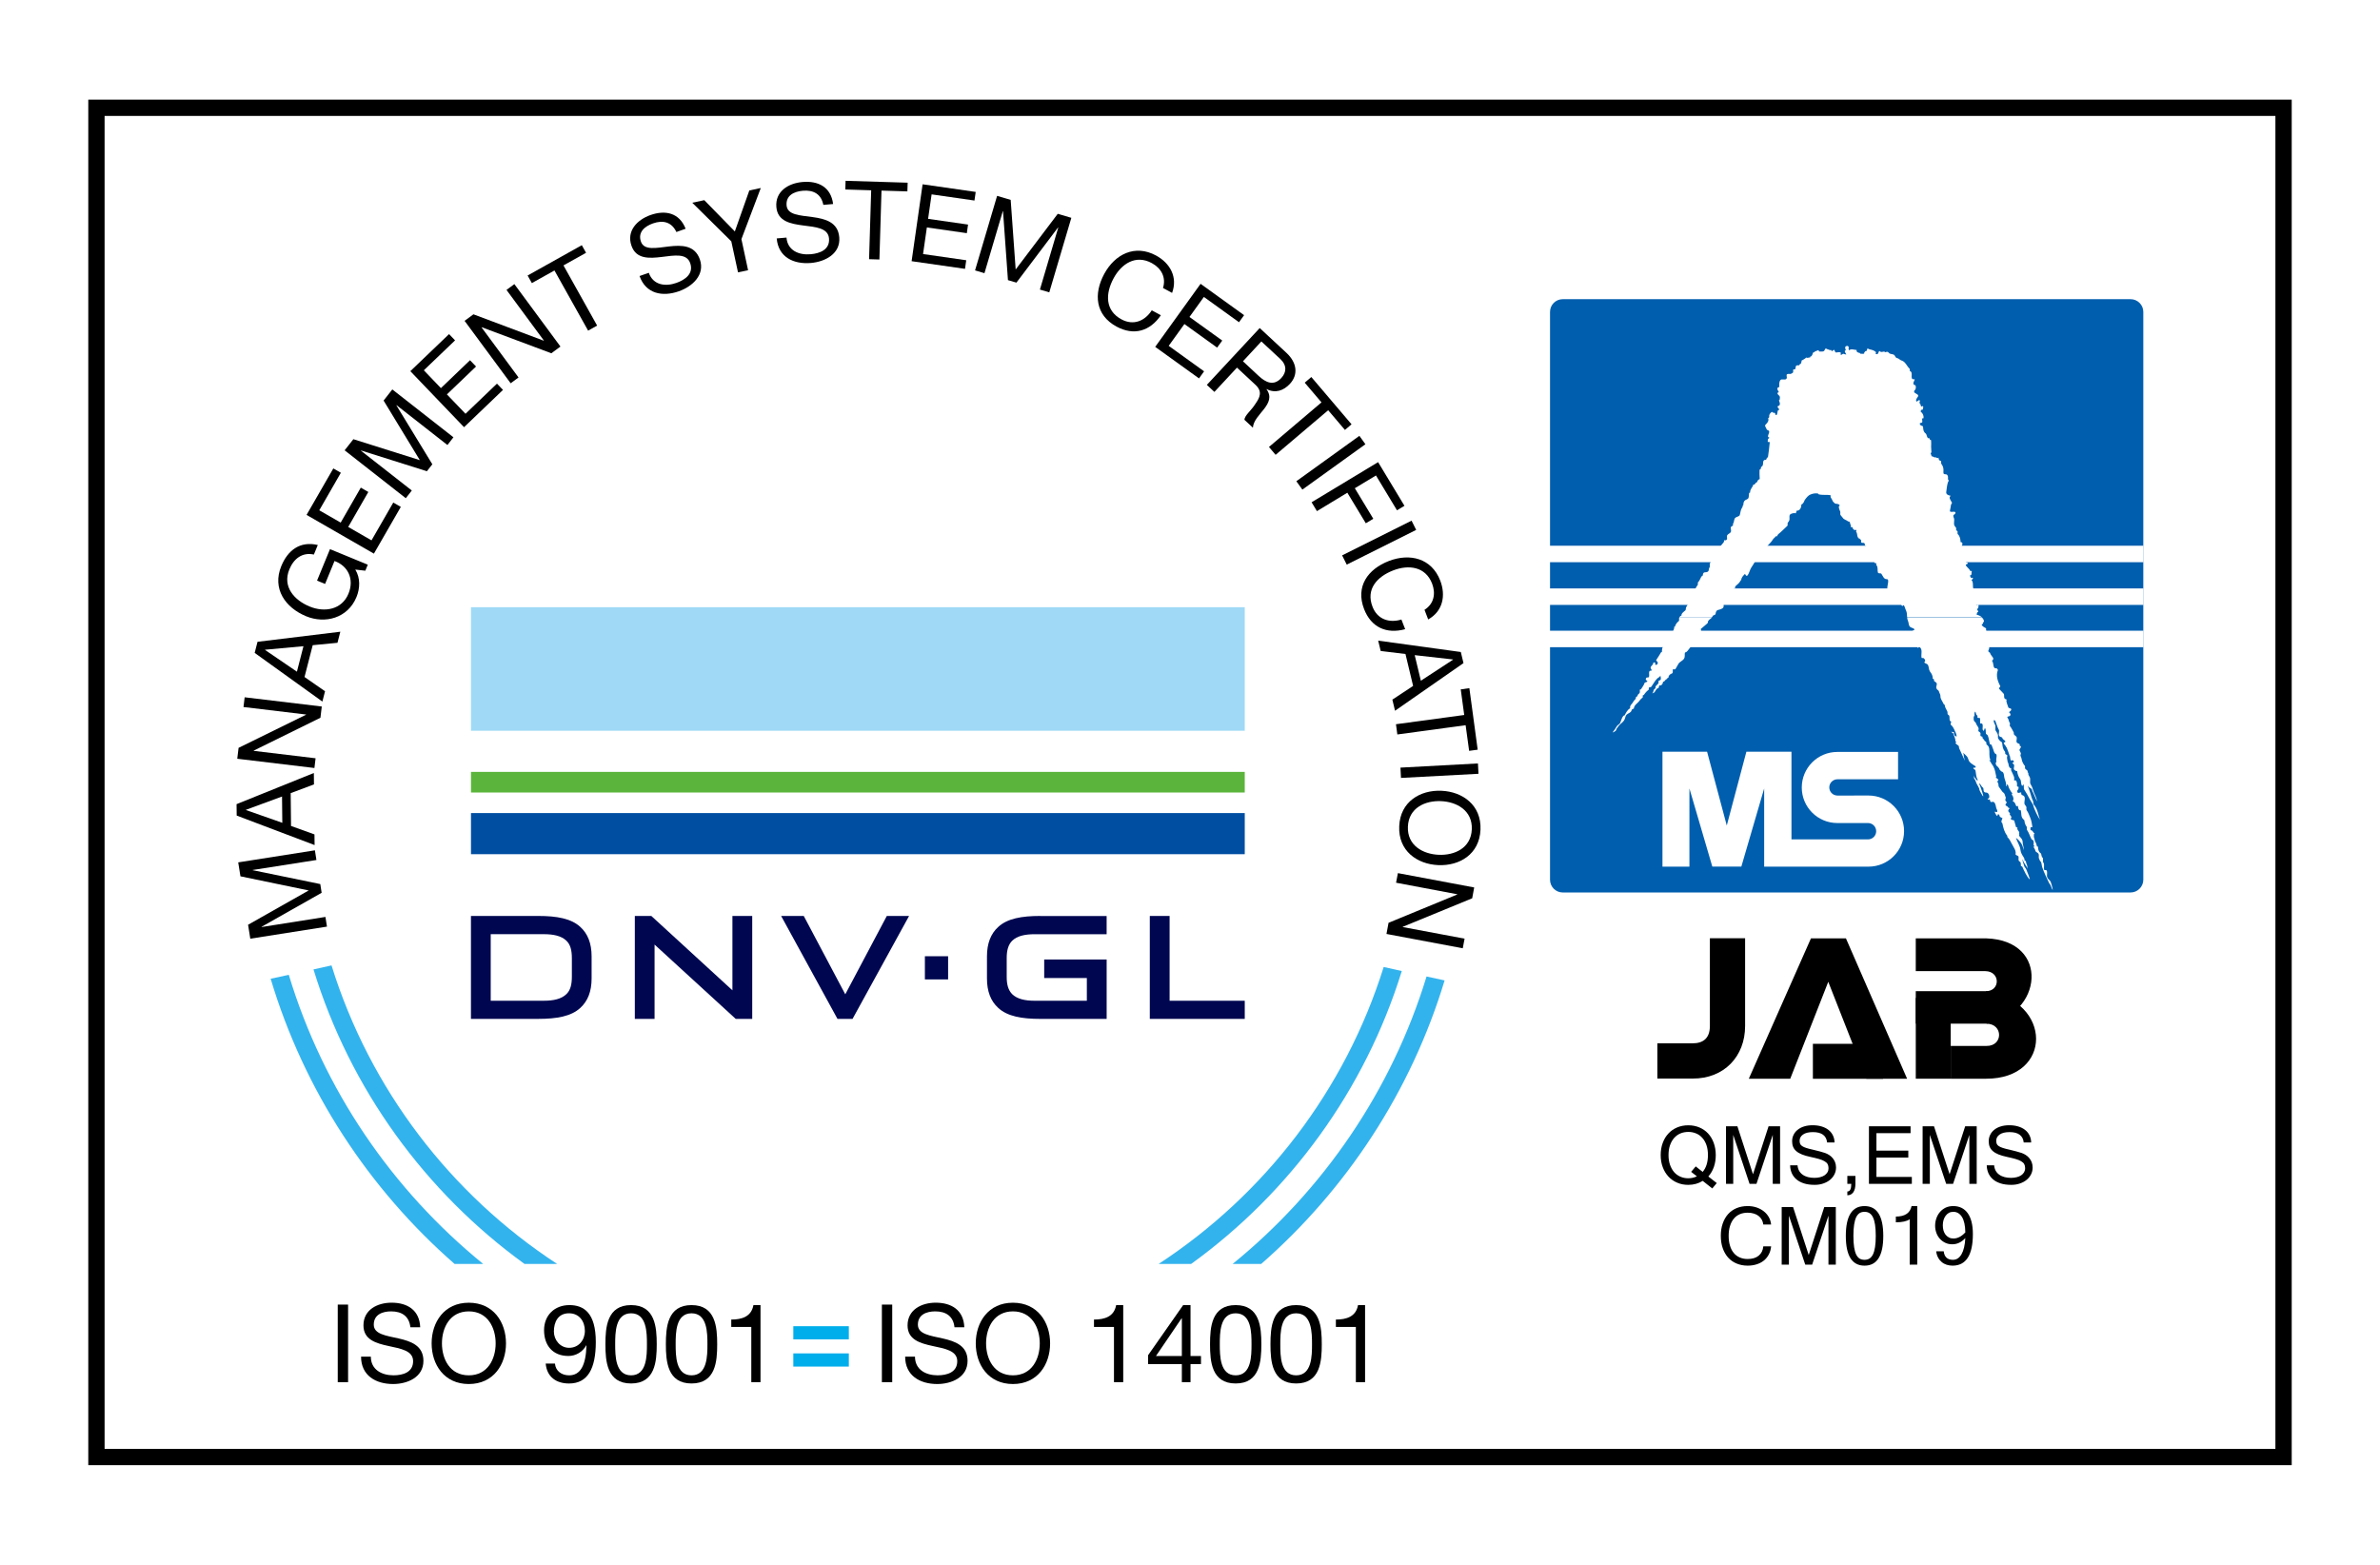 <?xml version="1.0" encoding="utf-8"?>
<!-- Generator: Adobe Illustrator 16.0.0, SVG Export Plug-In . SVG Version: 6.00 Build 0)  -->
<!DOCTYPE svg PUBLIC "-//W3C//DTD SVG 1.1//EN" "http://www.w3.org/Graphics/SVG/1.1/DTD/svg11.dtd">
<svg version="1.1" id="レイヤー_1" xmlns="http://www.w3.org/2000/svg" xmlns:xlink="http://www.w3.org/1999/xlink" x="0px"
	 y="0px" width="146px" height="96px" viewBox="0 0 146 96" enable-background="new 0 0 146 96" xml:space="preserve">
<rect fill="#FFFFFF" width="146" height="96"/>
<g>
	<rect x="5.916" y="6.612" fill="none" stroke="#000000" width="134.168" height="82.773"/>
	<g>
		<g>
			<g>
				<path d="M108.648,75.12h-0.48c-0.012-0.109-0.045-0.209-0.094-0.299c-0.053-0.088-0.115-0.164-0.197-0.227
					c-0.082-0.064-0.18-0.113-0.295-0.146c-0.111-0.035-0.234-0.051-0.369-0.051c-0.182,0-0.346,0.031-0.49,0.094
					c-0.146,0.066-0.27,0.156-0.365,0.277c-0.102,0.123-0.18,0.273-0.232,0.447c-0.055,0.176-0.082,0.377-0.082,0.6
					c0,0.229,0.027,0.434,0.082,0.607c0.053,0.18,0.131,0.328,0.232,0.447c0.1,0.121,0.223,0.213,0.369,0.275
					c0.141,0.062,0.301,0.094,0.477,0.094c0.291,0,0.518-0.068,0.682-0.205c0.168-0.137,0.26-0.328,0.283-0.572h0.48
					c-0.02,0.193-0.066,0.359-0.148,0.508c-0.078,0.146-0.18,0.27-0.307,0.371c-0.127,0.1-0.275,0.176-0.443,0.227
					c-0.168,0.053-0.35,0.078-0.543,0.078c-0.25,0-0.475-0.045-0.68-0.131c-0.201-0.084-0.375-0.207-0.518-0.365
					c-0.141-0.16-0.252-0.352-0.33-0.576c-0.08-0.225-0.117-0.479-0.117-0.758s0.037-0.529,0.117-0.756
					c0.078-0.225,0.189-0.418,0.33-0.576c0.143-0.158,0.316-0.279,0.518-0.365c0.205-0.084,0.43-0.127,0.68-0.127
					c0.193,0,0.371,0.027,0.539,0.082c0.164,0.055,0.312,0.131,0.439,0.23c0.127,0.096,0.232,0.215,0.314,0.354
					C108.582,74.798,108.629,74.952,108.648,75.12z"/>
				<path d="M112.617,77.583h-0.451v-3.004l-1,3.004h-0.424l-1.002-3.004v3.004h-0.443v-3.531h0.699l0.959,2.941l0.953-2.941h0.709
					V77.583z"/>
				<path d="M115.529,75.819c0,1.217-0.383,1.826-1.15,1.826s-1.148-0.609-1.148-1.826c0-1.219,0.381-1.828,1.148-1.828
					S115.529,74.601,115.529,75.819z M115.068,75.819c0-0.273-0.016-0.504-0.045-0.693c-0.029-0.186-0.074-0.338-0.131-0.455
					c-0.059-0.117-0.131-0.199-0.217-0.252c-0.084-0.051-0.186-0.076-0.297-0.076s-0.209,0.023-0.295,0.074
					c-0.082,0.051-0.152,0.133-0.213,0.248c-0.055,0.115-0.1,0.266-0.129,0.455c-0.031,0.188-0.045,0.42-0.045,0.699
					s0.014,0.512,0.045,0.701c0.029,0.186,0.074,0.338,0.129,0.451c0.061,0.115,0.131,0.197,0.213,0.246
					c0.086,0.047,0.184,0.07,0.295,0.07s0.213-0.025,0.297-0.074c0.086-0.053,0.158-0.135,0.217-0.25
					c0.057-0.115,0.102-0.268,0.131-0.455C115.053,76.323,115.068,76.091,115.068,75.819z"/>
				<path d="M117.613,77.583h-0.463V74.8c-0.178,0.123-0.461,0.186-0.85,0.186v-0.352c0.555,0,0.875-0.215,0.965-0.643h0.348V77.583
					z"/>
				<path d="M121.025,75.704c0,1.293-0.418,1.941-1.248,1.941c-0.127,0-0.25-0.02-0.365-0.057s-0.217-0.092-0.301-0.166
					c-0.09-0.076-0.164-0.164-0.221-0.277c-0.061-0.107-0.098-0.234-0.115-0.381h0.461c0.037,0.348,0.229,0.523,0.566,0.523
					c0.217,0,0.393-0.111,0.525-0.34c0.131-0.225,0.213-0.559,0.234-0.994c-0.23,0.254-0.498,0.381-0.801,0.381
					c-0.145,0-0.287-0.027-0.412-0.084c-0.127-0.059-0.238-0.137-0.336-0.24c-0.094-0.102-0.168-0.221-0.221-0.361
					c-0.051-0.139-0.082-0.287-0.082-0.451c0-0.16,0.027-0.314,0.078-0.461c0.053-0.146,0.123-0.273,0.221-0.385
					c0.094-0.113,0.213-0.197,0.346-0.266c0.139-0.062,0.291-0.096,0.463-0.096c0.383,0,0.682,0.145,0.891,0.436
					S121.025,75.144,121.025,75.704z M120.562,75.604c-0.006-0.414-0.074-0.727-0.203-0.941c-0.135-0.215-0.311-0.32-0.533-0.32
					c-0.102,0-0.191,0.02-0.27,0.062s-0.145,0.104-0.201,0.178c-0.055,0.074-0.1,0.164-0.129,0.26
					c-0.031,0.102-0.045,0.209-0.045,0.324c0,0.117,0.014,0.227,0.041,0.324c0.029,0.098,0.074,0.184,0.129,0.258
					c0.061,0.07,0.127,0.129,0.209,0.17c0.078,0.041,0.172,0.061,0.275,0.061C120.086,75.979,120.332,75.854,120.562,75.604z"/>
			</g>
			<g>
				<path d="M105.314,72.579l-0.277,0.33l-0.584-0.465c-0.266,0.164-0.559,0.244-0.887,0.244c-0.246,0-0.473-0.043-0.678-0.133
					c-0.209-0.088-0.389-0.213-0.537-0.373s-0.268-0.354-0.35-0.576c-0.086-0.225-0.127-0.475-0.127-0.746
					c0-0.268,0.041-0.514,0.123-0.738c0.082-0.227,0.197-0.418,0.346-0.578c0.146-0.162,0.324-0.285,0.533-0.375
					s0.439-0.135,0.689-0.135s0.473,0.043,0.682,0.131c0.205,0.086,0.383,0.209,0.533,0.369c0.148,0.16,0.264,0.35,0.346,0.576
					c0.082,0.223,0.127,0.475,0.127,0.75c0,0.527-0.152,0.965-0.455,1.316L105.314,72.579z M104.449,71.894
					c0.217-0.254,0.324-0.602,0.324-1.035c0-0.221-0.029-0.418-0.086-0.594c-0.059-0.176-0.141-0.324-0.25-0.447
					c-0.104-0.123-0.23-0.217-0.379-0.279c-0.146-0.064-0.307-0.098-0.484-0.098c-0.18,0-0.344,0.031-0.492,0.094
					c-0.148,0.064-0.275,0.156-0.385,0.279c-0.107,0.123-0.189,0.271-0.252,0.447c-0.061,0.176-0.09,0.375-0.09,0.6
					c0,0.221,0.029,0.418,0.09,0.594c0.062,0.176,0.145,0.326,0.25,0.449c0.107,0.123,0.234,0.217,0.383,0.281
					c0.145,0.066,0.309,0.1,0.484,0.1c0.193,0,0.373-0.041,0.533-0.119l-0.352-0.275l0.281-0.334L104.449,71.894z"/>
				<path d="M109.199,72.626h-0.451v-3.002l-0.998,3.002h-0.424l-1.002-3.002v3.002h-0.443v-3.531h0.699l0.957,2.943l0.955-2.943
					h0.707V72.626z"/>
				<path d="M111.32,72.688c-0.25,0-0.471-0.029-0.66-0.09c-0.186-0.061-0.342-0.143-0.465-0.252
					c-0.123-0.105-0.217-0.234-0.281-0.379c-0.062-0.148-0.096-0.307-0.1-0.477h0.455c0.01,0.131,0.045,0.244,0.1,0.342
					c0.057,0.098,0.131,0.178,0.225,0.24c0.088,0.064,0.197,0.109,0.316,0.141c0.123,0.031,0.254,0.047,0.391,0.047
					c0.127,0,0.246-0.014,0.35-0.041c0.109-0.025,0.199-0.066,0.277-0.117c0.074-0.049,0.133-0.113,0.178-0.186
					c0.045-0.074,0.064-0.158,0.064-0.252c0-0.1-0.02-0.182-0.057-0.25c-0.037-0.066-0.102-0.125-0.189-0.174
					c-0.086-0.053-0.201-0.098-0.344-0.139c-0.137-0.039-0.309-0.082-0.514-0.125s-0.381-0.094-0.525-0.152s-0.262-0.127-0.35-0.205
					c-0.09-0.076-0.154-0.166-0.195-0.266s-0.059-0.213-0.059-0.34c0-0.143,0.029-0.275,0.09-0.395
					c0.059-0.119,0.141-0.225,0.252-0.309c0.109-0.088,0.24-0.158,0.396-0.205c0.156-0.049,0.328-0.072,0.518-0.072
					c0.201,0,0.379,0.023,0.543,0.072c0.16,0.047,0.303,0.115,0.418,0.205c0.119,0.09,0.213,0.203,0.279,0.334
					s0.104,0.279,0.107,0.447h-0.457c-0.045-0.424-0.336-0.637-0.869-0.637c-0.264,0-0.469,0.049-0.607,0.148
					c-0.141,0.098-0.211,0.225-0.211,0.383c0,0.072,0.01,0.135,0.033,0.189c0.021,0.055,0.066,0.102,0.127,0.141
					c0.059,0.041,0.145,0.078,0.248,0.111c0.105,0.035,0.238,0.07,0.402,0.105c0.16,0.035,0.303,0.072,0.43,0.107
					c0.123,0.033,0.23,0.066,0.32,0.096c0.086,0.031,0.172,0.072,0.25,0.123c0.082,0.053,0.152,0.113,0.215,0.188
					c0.061,0.072,0.113,0.156,0.15,0.252s0.059,0.205,0.059,0.328c0,0.152-0.033,0.295-0.1,0.424
					c-0.064,0.127-0.154,0.24-0.27,0.334c-0.115,0.096-0.252,0.168-0.412,0.223C111.689,72.661,111.514,72.688,111.32,72.688z"/>
				<path d="M113.82,72.63c0,0.104-0.012,0.197-0.031,0.283c-0.021,0.084-0.051,0.156-0.092,0.221
					c-0.041,0.059-0.094,0.107-0.152,0.141c-0.064,0.035-0.139,0.053-0.221,0.053v-0.232c0.164,0,0.242-0.156,0.242-0.469h-0.242
					V72.14h0.496V72.63z"/>
				<path d="M117.281,72.626h-2.631v-3.531h2.553v0.422h-2.094v1.072h1.955v0.424h-1.955v1.189h2.172V72.626z"/>
				<path d="M121.26,72.626h-0.451v-3.002l-0.998,3.002h-0.424l-1.002-3.002v3.002h-0.443v-3.531h0.699l0.957,2.943l0.955-2.943
					h0.707V72.626z"/>
				<path d="M123.381,72.688c-0.25,0-0.475-0.029-0.66-0.09s-0.344-0.143-0.465-0.252c-0.123-0.105-0.217-0.234-0.281-0.379
					c-0.062-0.148-0.096-0.307-0.1-0.477h0.455c0.01,0.131,0.045,0.244,0.1,0.342c0.057,0.098,0.131,0.178,0.225,0.24
					c0.088,0.064,0.197,0.109,0.316,0.141c0.123,0.031,0.254,0.047,0.391,0.047c0.127,0,0.246-0.014,0.35-0.041
					c0.109-0.025,0.199-0.066,0.277-0.117c0.074-0.049,0.133-0.113,0.178-0.186c0.041-0.074,0.064-0.158,0.064-0.252
					c0-0.1-0.02-0.182-0.057-0.25c-0.037-0.066-0.102-0.125-0.189-0.174c-0.086-0.053-0.201-0.098-0.344-0.139
					c-0.137-0.039-0.309-0.082-0.514-0.125s-0.381-0.094-0.525-0.152s-0.262-0.127-0.35-0.205c-0.09-0.076-0.154-0.166-0.195-0.266
					s-0.059-0.213-0.059-0.34c0-0.143,0.029-0.275,0.09-0.395c0.059-0.119,0.141-0.225,0.25-0.309
					c0.111-0.088,0.24-0.158,0.398-0.205c0.156-0.049,0.326-0.072,0.518-0.072c0.201,0,0.379,0.023,0.543,0.072
					c0.16,0.047,0.303,0.115,0.418,0.205c0.119,0.09,0.213,0.203,0.279,0.334s0.104,0.279,0.107,0.447h-0.457
					c-0.045-0.424-0.336-0.637-0.869-0.637c-0.264,0-0.469,0.049-0.607,0.148c-0.141,0.098-0.211,0.225-0.211,0.383
					c0,0.072,0.01,0.135,0.033,0.189c0.021,0.055,0.062,0.102,0.127,0.141c0.059,0.041,0.145,0.078,0.248,0.111
					c0.105,0.035,0.238,0.07,0.402,0.105c0.16,0.035,0.303,0.072,0.426,0.107c0.127,0.033,0.23,0.066,0.324,0.096
					c0.086,0.031,0.172,0.072,0.25,0.123c0.082,0.053,0.152,0.113,0.215,0.188c0.061,0.072,0.113,0.156,0.15,0.252
					s0.059,0.205,0.059,0.328c0,0.152-0.033,0.295-0.1,0.424c-0.064,0.127-0.154,0.24-0.27,0.334
					c-0.115,0.096-0.252,0.168-0.412,0.223C123.748,72.661,123.574,72.688,123.381,72.688z"/>
			</g>
			<path fill="#005EAE" d="M130.701,54.751c0.428,0,0.779-0.352,0.779-0.781V19.134c0-0.431-0.352-0.78-0.779-0.78H95.865
				c-0.432,0-0.779,0.35-0.779,0.78V53.97c0,0.43,0.348,0.781,0.779,0.781H130.701z"/>
			<path fill="#004097" d="M113.283,36.552"/>
			<path fill="#FFFFFF" d="M121.934,43.089c0.02,0.321,0.221,0.539,0.277,0.872c-0.057-0.122-0.209-0.201-0.209-0.321
				c0.004-0.234-0.229-0.393-0.172-0.587c0.033-0.111,0.115,0.047,0.152,0.127"/>
			<path fill="#FFFFFF" d="M103.033,37.855c-0.004,0.01-0.012,0.019-0.016,0.024c-0.041,0.062,0.02,0.182-0.043,0.233
				c-0.119,0.095-0.184,0.192-0.225,0.33c-0.004,0.005-0.025,0.001-0.045,0.001c0.012,0.159-0.09,0.285-0.131,0.432
				c-0.037,0.135-0.203,0.205-0.268,0.331c-0.041,0.08-0.018,0.197-0.09,0.263c-0.051,0.052-0.119,0.097-0.168,0.152
				c-0.092,0.104-0.092,0.246-0.1,0.383c-0.066-0.007-0.078,0.068-0.102,0.101c-0.088,0.128-0.152,0.258-0.242,0.381
				c-0.033,0.045,0.076,0.098,0.086,0.139c0.02,0.062-0.006,0.128-0.062,0.154c-0.025,0.011-0.074,0.022-0.09-0.02
				c-0.008-0.035,0.012-0.087-0.008-0.106c-0.018-0.02-0.07-0.007-0.107-0.007c0.021,0.181-0.279,0.237-0.119,0.417
				c0.016,0.019,0.016,0.069,0,0.081c-0.025,0.02-0.086-0.006-0.104,0.014c-0.109,0.122,0.082,0.443-0.168,0.406
				c-0.031-0.005-0.086,0.061-0.068,0.137c0.016,0.051,0.123,0.049,0.082,0.109c-0.033,0.051-0.145,0.048-0.156,0.08
				c-0.049,0.159-0.148,0.266-0.23,0.403c-0.008,0.011-0.053-0.002-0.057,0.007c-0.021,0.053,0.004,0.118-0.01,0.18
				c-0.016,0.073-0.102,0.098-0.131,0.162c-0.008,0.02,0.004,0.058-0.008,0.062c-0.041,0.02-0.098,0.055-0.098,0.075
				c0,0.148-0.107,0.153-0.156,0.26c-0.047,0.108-0.156,0.18-0.197,0.292c-0.014,0.041,0.012,0.112-0.012,0.125
				c-0.178,0.107-0.242,0.285-0.342,0.443c-0.008,0.011-0.049-0.004-0.057,0.007c-0.111,0.133-0.137,0.3-0.205,0.448
				c-0.037,0.079-0.152,0.116-0.203,0.197c-0.086,0.137-0.16,0.265-0.262,0.383c0.09-0.022,0.164-0.07,0.223-0.141
				c0.012-0.014-0.002-0.046,0.008-0.062c0.053-0.073,0.098-0.136,0.146-0.2c0.096-0.124,0.234-0.197,0.328-0.334
				c0.082-0.118,0.062-0.259,0.166-0.36c0.094-0.089,0.246-0.111,0.287-0.234c0.008-0.029,0.027-0.059,0.033-0.089
				c0.053,0.021,0.068-0.05,0.117-0.047c0.002-0.133,0.107-0.245,0.203-0.326c0.109-0.088,0.18-0.237,0.322-0.339
				c0.055-0.039,0.002-0.092,0.021-0.137c0.016-0.033,0.057-0.014,0.062-0.027c0.027-0.044,0.064-0.087,0.09-0.123
				c0.057-0.073,0.127-0.143,0.209-0.203c0.021-0.019-0.008-0.09,0.016-0.123c0.029-0.045,0.115-0.016,0.145-0.058
				c0.127-0.176,0.217-0.362,0.365-0.507c0.061-0.059,0.156-0.083,0.193-0.175c0.027,0.082,0.037,0.172,0.016,0.25
				c-0.012,0.033-0.07,0.031-0.105,0.054c-0.055,0.041-0.002,0.129-0.037,0.172c-0.047,0.062-0.111,0.115-0.164,0.175
				c-0.029,0.031,0.016,0.119-0.037,0.144c-0.082,0.041-0.104,0.138-0.115,0.214c-0.004,0.027-0.041,0.047-0.062,0.07
				c0.168,0.006,0.189-0.182,0.293-0.279c0.031-0.03,0.072-0.018,0.094-0.044c0.037-0.045,0.016-0.118,0.057-0.152
				c0.021-0.02,0.074,0.006,0.104-0.013c0.074-0.051,0.115-0.128,0.119-0.223c0.049,0.014,0.09-0.026,0.105-0.051
				c0.033-0.052,0.086-0.106,0.145-0.11c-0.021-0.067,0.082-0.069,0.082-0.091c0-0.12,0.094-0.211,0.213-0.25
				c0.074-0.023,0.051-0.161,0.051-0.254c0.061,0,0.15,0.018,0.172-0.029c0.045-0.101,0.119-0.185,0.164-0.286
				c0.07-0.152,0.283-0.2,0.365-0.355c0.057-0.101,0.02-0.224,0.041-0.337c0.008-0.036,0.07-0.04,0.098-0.06
				c0.092-0.07,0.127-0.16,0.211-0.244c0.045-0.044,0.023-0.104,0.004-0.157c0.064,0.013,0.119-0.036,0.184-0.022
				c-0.008-0.109,0.055-0.188,0.131-0.262c0.021-0.021,0.006-0.082,0.006-0.129c0.027,0.006,0.061,0.008,0.068-0.023
				c0.008-0.037-0.012-0.082,0.008-0.11c0.121-0.174,0.35-0.219,0.268-0.463c0.135-0.119,0.275-0.224,0.41-0.348
				c0.033-0.031,0.018-0.094,0.037-0.129c0.055-0.107,0.182-0.146,0.25-0.25H103.033z"/>
			<path fill="#FFFFFF" d="M116.99,37.855c0.008,0.083,0.02,0.163,0.053,0.234c0.049,0.104,0.033,0.228,0.096,0.327
				c0.064,0.101,0.201,0.093,0.287,0.17c0.012,0.012,0.012,0.049,0,0.061c-0.029,0.031-0.104,0.034-0.1,0.071
				c0.025,0.138-0.031,0.264,0.01,0.392c0.041-0.028,0.061,0.033,0.094,0.022c0.023,0.13-0.008,0.275,0.041,0.382
				c0.033,0.073,0.172,0.132,0.164,0.237c0.057-0.042,0.111-0.076,0.152-0.035c0.164,0.176,0.045,0.411,0.09,0.63
				c0.012,0.052,0.086,0.006,0.123,0.029c0.074,0.049,0.119,0.142,0.09,0.223c-0.008,0.016-0.074-0.007-0.045,0.038
				c0.049,0.08,0.182,0.066,0.23,0.172c0.045,0.093,0.045,0.197,0.074,0.295c0.037,0.121,0.146,0.201,0.18,0.322
				c0.021,0.074,0.049,0.146,0.025,0.207c0.041-0.008,0.053,0.049,0.09,0.046c0,0.038-0.012,0.092,0.008,0.106
				c0.094,0.07,0.193,0.104,0.152,0.238c-0.021,0.077-0.045,0.161,0,0.229c0.02,0.023,0.012,0.022,0,0.022
				c0.064,0.046,0.135,0.103,0.145,0.164c0.023,0.094,0.09,0.162,0.086,0.273c-0.01,0.163,0.127,0.313,0.195,0.476
				c0.01,0.023,0.07,0.046,0.07,0.073c0.012,0.164,0.115,0.27,0.168,0.415c0.01,0.041-0.008,0.095,0.006,0.133
				c0.023,0.041,0.086,0.068,0.098,0.1c0.049,0.107-0.033,0.329,0.127,0.361c-0.023,0.059-0.041,0.123-0.037,0.184
				c0,0.024,0.041,0.03,0.059,0.049c0.064,0.077,0.115,0.15,0.15,0.232c0.055,0.146,0.166,0.281,0.152,0.453
				c-0.127-0.029-0.184-0.159-0.16-0.274c-0.057,0.008-0.107-0.012-0.164-0.023c0.016,0.064,0.094,0.049,0.111,0.094
				c0.061,0.164,0.146,0.315,0.148,0.502c0.004,0.012,0.045,0.022,0.064,0.046c-0.023,0.013-0.045,0.027-0.07,0.023
				c0.021,0.099,0.115,0.127,0.182,0.186c0.057,0.047,0.023,0.115,0.053,0.175c0.469,1.015,0.354,0.831,0.246,0.35
				c0.107,0.321,0-0.061,0-0.091c0.074,0.096,0.174,0.158,0.246,0.257c0.07,0.097,0.066,0.224,0.148,0.313
				c0.1,0.113,0.23,0.171,0.357,0.263c0.016,0.011,0.016,0.063,0,0.079c-0.029,0.032-0.107-0.013-0.119,0.011
				c-0.049,0.094,0.102,0.084,0.119,0.178c0.041,0.193,0.029,0.384,0.135,0.556c0.004,0.004-0.008,0.075-0.031,0.055
				c-0.059-0.054-0.234-0.274-0.234-0.381c0.004,0.022,0.061,0.241,0.045,0.253c0.082,0.085,0.107,0.214,0.152,0.312
				c0.031,0.062,0.082,0.134,0.109,0.196c0.021,0.056,0.066,0.11,0.062,0.179c0,0.043,0.225,0.436,0.234,0.408
				c0.027-0.074-0.156-0.526-0.178-0.611c-0.02-0.062-0.068-0.115-0.061-0.187c0.098,0.065,0.119,0.186,0.221,0.264
				c0.07,0.056,0.008,0.185,0.082,0.261c0.055,0.059,0.137,0.027,0.197,0.061c0.104,0.062,0.145,0.242,0.094,0.312
				c-0.061,0.082-0.131-0.006-0.057,0.082c0.082,0.1,0.098-0.109,0.127,0.09c0.018,0.115,0.082,0.07,0.164,0.064
				c0.127-0.01,0.186,0.211,0.201,0.338c0.014,0.104,0.119,0.199,0.059,0.287c-0.021,0.031-0.09-0.029-0.148-0.016
				c0.029,0.094,0.078,0.176,0.141,0.25c0.016,0.016,0.039-0.004,0.041-0.021c0.008-0.023-0.002-0.053,0.008-0.064
				c0.012-0.01,0.045-0.01,0.064,0c0.07,0.033,0.029,0.156,0.115,0.172c0.049,0.01,0.07,0.057,0.115,0.055
				c-0.02,0.086-0.082,0.16-0.062,0.252c0.002,0.025,0.051,0.041,0.055,0.07c0.061,0.287,0.115,0.529,0.299,0.76
				c0.014,0.018-0.004,0.066,0.01,0.082c0.117,0.111,0.188,0.246,0.242,0.361c0.053,0.107,0.109,0.193,0.164,0.299
				c0.057,0.1,0.127,0.238,0.094,0.375c-0.018,0.086,0.16,0.09,0.18,0.164c0.018,0.082-0.016,0.172,0.014,0.246
				c0.012,0.025,0.045,0.057,0.082,0.072c0.053,0.025,0.049,0.174,0.053,0.252c0.004,0.033,0.066,0.008,0.086,0.049
				c0.062,0.156,0.309,0.686,0.457,0.777c0,0,0.039,0.01-0.215-0.613c-0.033-0.082-0.123-0.15-0.139-0.236
				c-0.021-0.135-0.111-0.248-0.082-0.389c0.041,0.23,0.238,0.379,0.299,0.596c-0.016-0.123-0.008-0.215-0.064-0.311
				c-0.037-0.062-0.01-0.225-0.119-0.193c0.012-0.092-0.025-0.166-0.074-0.242c-0.082-0.121-0.16-0.264-0.174-0.402
				c-0.031-0.283-0.199-0.492-0.279-0.754c0.074,0.035,0.201,0.172,0.248,0.232c0.188,0.248,0.143,0.268,0.236,0.525
				c0-0.07-0.035-0.279-0.053-0.344c-0.027-0.086-0.012-0.156-0.029-0.234c-0.031-0.137-0.127-0.197-0.209-0.309
				c-0.012-0.018,0.037-0.109-0.012-0.123c0.061-0.102-0.029-0.164-0.078-0.246c-0.023-0.041-0.029-0.074-0.012-0.145
				c-0.041,0.029-0.055-0.035-0.092-0.023c-0.023-0.145-0.082-0.268-0.113-0.414c-0.041,0.01-0.193-0.049-0.201-0.07
				c-0.018-0.049,0.061-0.111,0.031-0.148c-0.277-0.354,0.07-0.15-0.035-0.201c-0.115-0.062-0.242-0.152-0.07-0.312
				c-0.012,0.01-0.033-0.057-0.094-0.045c0-0.102-0.16-0.084-0.16-0.184c-0.033,0.006,0.086-0.113,0.076-0.141
				c-0.041-0.078-0.064-0.061-0.086-0.131c-0.012-0.037,0.041-0.145,0.025-0.174c-0.045-0.088-0.053-0.217-0.119-0.273
				c-0.033-0.027-0.098-0.072-0.127-0.131c-0.025-0.051-0.131-0.168-0.176-0.243c-0.041-0.067-0.01-0.154-0.041-0.21
				c-0.037-0.074-0.088-0.121,0.016-0.218c0.02-0.014-0.156-0.127-0.168-0.152c-0.025-0.052,0.049,0.012,0.037-0.028
				c-0.047-0.207-0.074-0.444-0.182-0.646c-0.023-0.036-0.105-0.148-0.131-0.197c-0.041-0.069-0.045-0.117-0.115-0.156
				c-0.057-0.032,0.086,0.004,0.061-0.056c-0.098-0.22-0.031-0.448-0.072-0.683c-0.018-0.104-0.055-0.184-0.156-0.248
				c-0.029-0.017,0.004-0.109-0.037-0.165c-0.018-0.03-0.07-0.033-0.078-0.053c-0.041-0.092-0.115-0.146-0.172-0.225
				c0.02,0.026,0.057-0.002,0.045-0.021c-0.025-0.039-0.078-0.023-0.111-0.05c-0.064-0.058,0.004-0.141-0.029-0.201
				c-0.023-0.042-0.072-0.066-0.109-0.095c-0.045-0.031,0.023-0.134-0.004-0.204c-0.043-0.111-0.137-0.195-0.17-0.32
				c-0.008-0.033-0.072-0.062-0.094-0.099c-0.053-0.088-0.033-0.194-0.029-0.295c0.033,0.029,0.01-0.05,0.045-0.022
				c0.006-0.1-0.027-0.2,0.045-0.275c0.062,0.081,0.021,0.188,0.129,0.244c0.023,0.011-0.01,0.11,0.02,0.137
				c0.025,0.027,0.127-0.005,0.133,0.016c0.045,0.096-0.01,0.233,0.031,0.333c0.008,0.016,0.096-0.011,0.111,0.012
				c0.09,0.129-0.021,0.308,0.057,0.413c0.062,0.086,0.062-0.072,0.115-0.145c0.078,0.106,0.033,0.227,0.059,0.34
				c0.012,0.045,0.098,0.072,0.115,0.122c0.072,0.174,0.082,0.363,0.135,0.544c0.004,0.009,0.062-0.007,0.074,0.008
				c0.053,0.062,0.061,0.153,0.094,0.216c0.057,0.117,0.059,0.253,0.152,0.344c0.02,0.017,0.066,0.024,0.078,0.057
				c0.037,0.144-0.053,0.289,0.004,0.435c-0.037-0.009-0.004,0.059-0.045,0.045c-0.014,0.063,0,0.133,0.029,0.178
				c0.041,0.055,0.113,0.094,0.143,0.149c0.021,0.037,0.07,0.075,0.057,0.132c0.051-0.025,0.029,0.055,0.07,0.046
				c0.012,0.061,0.082,0.043,0.123,0.084c0.096,0.097,0.074,0.25,0.104,0.358c0.053,0.196,0.111,0.264,0.115,0.521
				c0.064-0.025,0.027-0.138,0.064-0.122c0.07,0.035,0.062,0.153,0.107,0.231c0.07,0.113,0.111,0.24,0.221,0.326
				c-0.016,0-0.041-0.004-0.041,0.004c-0.016,0.023-0.016,0.068,0,0.084c0.096,0.113,0.123,0.281,0.041,0.393
				c0.129,0.031,0.166,0.156,0.211,0.277c0.023,0.055,0.072,0.012,0.109,0c0.021,0.115,0.021,0.293,0.182,0.275
				c0.049,0.201-0.021,0.43,0.197,0.588c0.029,0.023,0.029,0.107,0.041,0.166c0.023,0.084,0.053,0.166,0.115,0.244
				c0.041,0.045-0.01,0.154,0.027,0.209c0.123,0.178,0.17,0.373,0.271,0.555c0.021,0.041,0.1,0.062,0.119,0.102
				c0.033,0.078,0.012,0.178,0.012,0.27c0-0.008,0-0.016,0-0.023c-0.041,0.02,0.127,0.121,0.096,0.158
				c0.057,0.004-0.096-0.111-0.055-0.062c0.008,0.008,0.004,0.025,0.004,0.041c-0.004-0.066-0.061,0.02-0.068-0.021
				c-0.004-0.031,0-0.061,0-0.092c0,0.031-0.01,0.064,0.004,0.09c0.045,0.086,0.105,0.145,0.127,0.25
				c0.02,0.109,0.186,0.111,0.209,0.236c0.016,0.098-0.025,0.203,0.033,0.289c0.029,0.039,0.025,0.09,0.061,0.119
				c0.096,0.082,0.078,0.258,0.115,0.361c0.115,0.346,0.279,0.674,0.436,1.006c0.016,0.027,0.045,0.027,0.078,0.113
				c0.279,0.723,0.041-0.17,0-0.232c-0.062-0.092-0.172-0.16-0.205-0.264c-0.045-0.137,0.041-0.301-0.045-0.424
				c-0.018-0.027-0.127,0.002-0.135-0.016c-0.043-0.119,0.008-0.268-0.025-0.402c-0.004-0.02-0.041-0.059-0.045-0.076
				c-0.033-0.088,0.02-0.23-0.029-0.273c-0.098-0.086-0.062-0.232-0.115-0.271c-0.139-0.098-0.172-0.256-0.168-0.414
				c-0.021,0-0.057,0.004-0.061-0.002c-0.033-0.098-0.047-0.199-0.104-0.285c-0.045-0.062-0.037-0.16-0.074-0.246
				c-0.033-0.07-0.012-0.162-0.012-0.246c0.023,0.006,0.033-0.008,0.045-0.023c-0.104-0.051-0.119-0.215-0.254-0.207
				c0-0.061-0.018-0.131,0.012-0.176c0.012-0.02,0.066-0.008,0.104-0.008c-0.033-0.199-0.059-0.41-0.137-0.586
				c-0.064-0.15-0.111-0.305-0.217-0.453c-0.037-0.049,0-0.135-0.018-0.197c-0.02-0.064-0.094-0.131-0.109-0.17
				c-0.062-0.18,0.146-0.484-0.156-0.561c-0.037-0.012-0.066-0.094-0.049-0.166c-0.078,0-0.17,0.061-0.219,0.014
				c-0.033-0.031-0.033-0.135,0-0.16c0.066-0.055,0.053-0.139,0.057-0.197c-0.061,0.014-0.105-0.045-0.102-0.066
				c0.021-0.12,0-0.229-0.059-0.323c0.006,0.012-0.064-0.017-0.113,0c0-0.076,0.016-0.16-0.01-0.227
				c-0.049-0.126-0.105-0.25-0.168-0.374c-0.023-0.043,0.008-0.107-0.012-0.154c-0.004-0.008-0.049,0.005-0.061-0.006
				c-0.078-0.086-0.092-0.181-0.107-0.293c0-0.026-0.045-0.071-0.045-0.094c0-0.115-0.066-0.223-0.018-0.346
				c0.033-0.091-0.111-0.075-0.127-0.158c-0.012-0.039,0.008-0.087-0.012-0.109c-0.123-0.147-0.152-0.305-0.168-0.486
				c0-0.03-0.014-0.092-0.037-0.105c-0.1-0.059-0.164-0.137-0.213-0.223c-0.033-0.06,0-0.147-0.018-0.221
				c-0.021-0.1-0.09-0.179-0.139-0.263c-0.047-0.099,0.02-0.253-0.033-0.35c-0.049-0.087-0.096-0.19-0.082-0.282
				c0-0.019,0.082,0.004,0.09,0.025c0.078,0.186,0.119,0.375,0.221,0.557c0.051,0.1-0.045,0.252,0.025,0.377
				c0.037,0.076,0.168,0.055,0.186,0.12c0.033,0.129,0.18,0.121,0.197,0.248c-0.066-0.023-0.066,0.065-0.115,0.07
				c0.041,0.104,0.15,0.171,0.172,0.277c-0.037-0.168,0.209,0.496,0.184,0.486c0.062,0.023,0.025,0.212,0.092,0.306
				c0.016,0.021,0.082-0.036,0.123-0.011c0.053,0.029,0.07,0.084,0.041,0.129c-0.008,0.014-0.053,0.004-0.082,0.004
				c0.016,0.054,0.078,0.099,0.098,0.126c0.066,0.1-0.07,0.262,0.049,0.345c0.037,0.026,0.092,0.067,0.152,0.057
				c0.025,0.183,0.07,0.332,0.186,0.495c0.074,0.106,0.037,0.274,0.102,0.392c0.029,0.048,0.086-0.022,0.078-0.084
				c0.088,0.102,0.008,0.236,0.074,0.343c0.119,0.189,0.23,0.365,0.324,0.559c0.025,0.053,0.205,0.348,0.234,0.398
				c-0.049-0.09,0.049,0.307,0.398,0.879c-0.148-0.473-0.145-0.645-0.383-0.941c-0.027-0.033-0.016-0.164-0.035-0.201
				c-0.084-0.156-0.119-0.332-0.17-0.49c-0.146-0.454-0.16-0.403-0.146-0.454c0.027,0.098,0.131,0.13,0.197,0.175
				c0.064,0.043,0.068,0.156,0.098,0.23c-0.189-0.469,0.264,0.564,0.258,0.557c-0.023-0.279-0.172-0.445-0.246-0.725
				c-0.064-0.222-0.098-0.229-0.15-0.337c-0.059-0.122,0.02-0.29-0.047-0.424c-0.049-0.101-0.102-0.142-0.086-0.256
				c-0.016,0-0.029-0.046-0.045-0.046c0.033-0.138-0.111-0.134-0.152-0.233c-0.023-0.051,0.014-0.142-0.02-0.167
				c-0.059-0.054-0.082-0.118-0.119-0.178c-0.078-0.129-0.059-0.275-0.137-0.412c-0.035-0.061,0.043-0.138,0.006-0.198
				c-0.025-0.048-0.051-0.101-0.07-0.147c-0.029-0.065,0.057-0.127,0.078-0.201c0.004-0.024,0.012-0.056-0.021-0.067
				c-0.016-0.004-0.041,0.002-0.041-0.002c-0.016-0.043,0.014-0.106-0.031-0.131c-0.066-0.034-0.156-0.049-0.17-0.123
				c-0.02-0.088,0.029-0.177,0.01-0.271c-0.021-0.107-0.164-0.119-0.178-0.23c-0.004-0.03,0.008-0.066-0.008-0.089
				c-0.078-0.127-0.123-0.257-0.223-0.372c-0.053-0.064,0.025-0.146-0.012-0.196c-0.078-0.108-0.061-0.235-0.146-0.332
				c-0.018-0.018-0.01-0.052,0.02-0.064c0.057-0.021,0.131-0.021,0.152-0.073c0.027-0.053,0.016-0.127-0.059-0.163
				c-0.008-0.005-0.008-0.052,0-0.057c0.082-0.037,0.174-0.148,0.082-0.202c-0.041-0.026-0.127-0.026-0.139-0.061
				c-0.049-0.158-0.127-0.309-0.131-0.478c0,0.039,0.061,0.016,0.045,0.003c-0.055-0.046-0.119-0.027-0.156-0.097
				c-0.045-0.092,0.012-0.217-0.057-0.287c-0.088-0.089-0.166-0.185-0.256-0.272c-0.068-0.07,0.082-0.144,0.059-0.183
				c-0.166-0.302-0.279-0.655-0.148-0.979c0.008-0.016-0.018-0.059-0.041-0.084c-0.041-0.057-0.131-0.005-0.172-0.056
				c-0.104-0.133-0.033-0.337-0.168-0.453c0.064,0.02,0.072-0.038,0.09-0.071c0.037-0.079-0.041-0.141-0.078-0.195
				c-0.041-0.062-0.09-0.112-0.107-0.189c-0.012-0.046-0.086-0.052-0.105-0.097c-0.018-0.047,0.012-0.095,0.031-0.14
				c0.037-0.093,0.029-0.197-0.057-0.271c0.119-0.135,0.107-0.319,0.064-0.451c-0.041-0.131-0.057-0.284-0.168-0.407
				c-0.033-0.033,0.008-0.14-0.023-0.158c-0.096-0.063-0.205-0.096-0.256-0.203c-0.02-0.042,0.074-0.053,0.074-0.088
				c-0.004-0.086,0.078-0.102,0.062-0.157c-0.021-0.091-0.074-0.165-0.141-0.226H116.99z"/>
			<path fill="#FFFFFF" d="M121.562,37.855c-0.078-0.069-0.184-0.116-0.299-0.143c-0.021-0.006,0.012-0.105,0.045-0.16
				c0.008-0.007,0.037,0.001,0.037-0.004c0.037-0.078-0.098-0.156-0.053-0.187c0.105-0.07,0.072-0.187,0.082-0.271
				c-0.047,0.001-0.096,0.048-0.133,0.018c-0.082-0.076-0.168-0.069-0.254-0.138c-0.012-0.008-0.008-0.041,0-0.062
				c0.004-0.019,0.018-0.03,0.041-0.023c0-0.022-0.004-0.06,0.004-0.062c0.096-0.031,0.123-0.084,0.156-0.169
				c0.074-0.175-0.012-0.34-0.074-0.5c-0.004-0.006-0.049-0.011-0.057-0.028c-0.066-0.185,0.023-0.392-0.119-0.549
				c0.053-0.03,0.119-0.079,0.082-0.129c-0.025-0.031-0.104,0.045-0.119-0.012c-0.012-0.05-0.053-0.084-0.057-0.135
				c0.15-0.002,0.076-0.171,0.117-0.274c-0.037,0-0.102,0.007-0.105-0.004c-0.053-0.161-0.223-0.218-0.268-0.368
				c-0.008-0.022,0.074-0.039,0.115-0.068c0.012-0.01,0.012-0.056,0.004-0.058c-0.105-0.033-0.131-0.058-0.139-0.167
				c0.02,0,0.041,0.004,0.045-0.002c0.012-0.025,0.016-0.069-0.004-0.085c-0.09-0.091-0.209-0.183-0.201-0.326
				c-0.021,0-0.045,0-0.066,0c0.004-0.022-0.008-0.034-0.023-0.046c-0.006-0.003-0.025-0.087-0.059-0.124
				c-0.033-0.041-0.025-0.132-0.004-0.195c0.004-0.006,0.053,0.005,0.057-0.005c0.018-0.041,0.021-0.094,0.051-0.135
				c0.027-0.037,0.053-0.188-0.092-0.184c-0.012-0.178-0.031-0.351-0.172-0.49c-0.029-0.027-0.012-0.099-0.012-0.151
				c0-0.06-0.074-0.056-0.086-0.094c-0.014-0.049,0.012-0.112-0.014-0.154c-0.02-0.033-0.057-0.064-0.078-0.1
				c-0.105-0.165,0.029-0.348-0.064-0.529c-0.021-0.046-0.037-0.146,0.02-0.166c0.078-0.028,0.115-0.131,0.078-0.16
				c-0.09-0.067-0.361,0.062-0.324-0.101c0.029-0.116,0.045-0.229,0.062-0.346c0.012-0.048,0.078-0.086,0.057-0.136
				c-0.049-0.11-0.148-0.211-0.139-0.323c0.004-0.032,0.072-0.096,0.049-0.099c-0.141-0.02-0.275-0.086-0.258-0.222
				c0.027-0.195,0.041-0.383,0.094-0.572c0.012-0.053,0.068-0.095,0.053-0.164c-0.041,0.014-0.008-0.053-0.045-0.046
				c0.016-0.106,0.016-0.222-0.057-0.286c-0.047-0.041-0.178-0.008-0.205-0.064c-0.025-0.062-0.006-0.168-0.01-0.244
				c-0.004-0.113-0.041-0.239-0.131-0.354c-0.037-0.048,0.02-0.169-0.037-0.18c-0.111-0.021-0.131-0.112-0.135-0.202
				c-0.025,0.025-0.066,0.035-0.086,0.018c-0.025-0.021-0.062-0.005-0.074-0.041c-0.111,0.039-0.168-0.063-0.275-0.068
				c0.016-0.068-0.053-0.116-0.045-0.184c0.037,0.009,0.004-0.058,0.045-0.046c-0.012-0.119-0.02-0.253-0.02-0.344
				c0.004-0.134,0.012-0.273-0.002-0.412c-0.072,0.009-0.102-0.064-0.094-0.116c-0.186,0.053-0.143-0.227-0.246-0.297
				c-0.123-0.086-0.145-0.234-0.148-0.367c0-0.03-0.02-0.078-0.041-0.083c-0.102-0.022-0.164-0.078-0.164-0.146
				c0.004-0.072,0.156-0.022,0.156-0.116c0-0.065-0.016-0.137-0.016-0.205c0.033,0,0.082,0.004,0.082-0.003
				c0.037-0.144-0.029-0.305-0.156-0.406c-0.062-0.049,0.07-0.113,0.098-0.188l-5.846-3.646c-0.037-0.01-0.082-0.045-0.113-0.019
				c-0.051,0.052-0.047,0.128-0.119,0.148c-0.088,0.023-0.182,0.007-0.271,0.007c0.041-0.039-0.037-0.038-0.025-0.067
				c-0.078-0.027-0.127,0.071-0.205,0.045c-0.02,0.078-0.139,0.073-0.146,0.118c-0.014,0.091-0.047,0.123-0.088,0.2
				c-0.008,0.009-0.041,0.002-0.064,0.002c0.004,0.028,0.008,0.062-0.021,0.064c-0.086,0.005-0.168,0.058-0.254,0.006
				c0.025,0.066-0.078,0.034-0.066,0.091c-0.027,0-0.057-0.007-0.068,0.004c-0.01,0.015,0.008,0.055-0.025,0.062
				c-0.029,0.008-0.078-0.006-0.082,0.007c-0.057,0.098-0.004,0.219-0.145,0.256c-0.008,0.002,0.006,0.053-0.027,0.058
				c-0.07,0.011-0.168-0.018-0.197,0.054c-0.025,0.062-0.012,0.147-0.059,0.195c-0.023,0.02-0.09-0.006-0.102,0.013
				c-0.025,0.046,0.008,0.123-0.014,0.174c-0.02,0.037-0.08,0.061-0.117,0.083c-0.062,0.038-0.17-0.011-0.238,0.024
				c-0.092,0.049,0,0.171-0.037,0.26c-0.062,0.149-0.297-0.005-0.387,0.109c-0.082,0.106-0.078,0.273-0.064,0.422
				c-0.033-0.004-0.07,0.02-0.084,0.032c-0.08,0.064-0.016,0.165,0.037,0.244c0.01,0.02,0.014,0.056-0.023,0.065
				c-0.012,0.005-0.037-0.001-0.037,0.003c-0.033,0.108,0.07,0.138,0.119,0.213c0.037,0.057,0.02,0.145,0.008,0.222
				c0,0.018-0.02,0.029-0.041,0.022c0.004,0.038,0.008,0.064,0.033,0.121c0.041,0.1,0.041,0.227-0.104,0.246
				c0.008,0.027-0.023,0.054-0.016,0.066c0.029,0.067,0.131,0.104,0.078,0.181c-0.008,0.01-0.049-0.002-0.059,0.029
				c-0.035,0.089-0.02,0.191-0.076,0.271c-0.01,0.012-0.055,0.008-0.059,0.002c-0.029-0.111-0.045-0.152-0.168-0.14
				c-0.016,0.001-0.029-0.02-0.021-0.042c-0.023,0-0.049-0.008-0.064,0.004c-0.107,0.081-0.172,0.182-0.141,0.317
				c-0.037-0.006-0.023,0.063-0.07,0.046c0.059,0.159-0.023,0.287-0.15,0.4c-0.012,0.011-0.055,0.062-0.029,0.103
				c0.041,0.071,0.059,0.135,0.098,0.202c0.025,0.043,0.121,0.059,0.133,0.084c0.061,0.119-0.09,0.236-0.051,0.381
				c0.029-0.015,0.039,0.035,0.07,0.022c0.01,0.058-0.053,0.055-0.07,0.091c-0.027,0.061-0.023,0.121-0.023,0.185
				c0.049-0.009,0.123,0.008,0.123,0.022c-0.02,0.29-0.07,0.575-0.104,0.871c-0.012,0.077-0.127,0.106-0.109,0.207
				c-0.074-0.024-0.148,0.019-0.168,0.056c-0.059,0.108,0.02,0.304-0.145,0.378c-0.025,0.011,0.008,0.167-0.1,0.163
				c-0.004,0.195-0.008,0.378,0.01,0.573c0,0.022-0.078,0.035-0.092,0.055c-0.061,0.087-0.049,0.166-0.172,0.197
				c0.021,0.05-0.061,0.046-0.045,0.091c-0.029,0-0.082-0.004-0.082,0.003c-0.049,0.183-0.209,0.282-0.197,0.479
				c0,0.036-0.061,0.009-0.064,0.046c-0.014,0.101-0.01,0.203-0.037,0.295c-0.014,0.046-0.092,0.087-0.129,0.102
				c-0.146,0.052-0.188,0.18-0.184,0.314c0,0.026-0.037,0.039-0.041,0.069c0-0.008,0-0.017,0-0.023c0,0.094-0.025,0.119-0.049,0.151
				c-0.086,0.122-0.086,0.295-0.133,0.438c-0.027,0.078-0.16,0.094-0.25,0.151c-0.127,0.083-0.07,0.244-0.156,0.366
				c-0.023,0.032,0.008,0.099-0.016,0.125c-0.033,0.037-0.07,0.045-0.098,0.066c-0.088,0.08,0.039,0.238-0.039,0.349
				c-0.053,0.071-0.143,0.093-0.199,0.166c-0.078,0.098,0.045,0.241-0.074,0.312c-0.033,0.021-0.09,0.008-0.133,0.008
				c0.01,0.049,0.002,0.099-0.027,0.134c-0.16,0.191-0.324,0.367-0.414,0.584c-0.041,0.098-0.037,0.231-0.078,0.332
				c-0.018,0.044-0.119,0.01-0.164,0.038c-0.107,0.066-0.096,0.211-0.174,0.321c-0.045,0.065,0.014,0.192-0.029,0.253
				c-0.068,0.09-0.02,0.197-0.102,0.263c-0.074,0.061-0.176,0.023-0.246,0.061c-0.053,0.027-0.055,0.122-0.078,0.191
				c-0.012,0.029-0.066,0.031-0.078,0.052c-0.066,0.119-0.1,0.253-0.205,0.352c-0.029,0.029,0.012,0.124-0.021,0.164
				c-0.102,0.131-0.139,0.267-0.254,0.385c-0.104,0.106-0.135,0.265-0.193,0.402c0.107-0.064,0.111-0.192,0.189-0.266
				c0.025-0.021,0.078-0.024,0.104-0.057c0.008-0.01,0-0.032,0.008-0.042c0.02-0.028,0.061-0.066,0.082-0.042
				c0.053,0.057,0.045,0.15,0.023,0.221c-0.023,0.069-0.143,0.038-0.168,0.098c-0.037,0.082-0.066,0.176-0.057,0.272
				c-0.037,0-0.082-0.014-0.107,0.005c-0.16,0.108-0.271,0.241-0.34,0.411c-0.021,0.052-0.004,0.136-0.041,0.171
				c-0.111,0.1-0.246,0.171-0.246,0.33c-0.055-0.006-0.084,0.039-0.107,0.075h1.998c0.01-0.015,0.018-0.03,0.025-0.049
				c0.025-0.074,0.176-0.059,0.182-0.143c0.012-0.108,0.053-0.213,0.135-0.233c0.107-0.026,0.197-0.049,0.291-0.109
				c0.137-0.086,0.016-0.284,0.09-0.401c0.062-0.104,0.152-0.204,0.242-0.298c0.037-0.037,0.047-0.113,0.086-0.17
				c0.01-0.02,0.043-0.02,0.062-0.03c0.139-0.098,0.131-0.306,0.299-0.351c0.006-0.003-0.012-0.076,0.006-0.097
				c0.105-0.104,0.238-0.184,0.307-0.322c0.004-0.011,0.012-0.069,0.055-0.051c0.004-0.17,0.119-0.275,0.232-0.39
				c0.033,0.072,0.092,0.164,0.145,0.103c0.127-0.151,0.146-0.365,0.262-0.524c0.152-0.21,0.242-0.43,0.406-0.625
				c0.01-0.014,0.066-0.023,0.1-0.037c0.029-0.011,0.02-0.063,0.049-0.086c0.049-0.037-0.008-0.187,0.115-0.229
				c0.033-0.012,0.078-0.032,0.102-0.061c0.059-0.067,0.107-0.14,0.152-0.197c0.115-0.155,0.279-0.276,0.369-0.44
				c0.043-0.079,0.129-0.124,0.178-0.198c0.029-0.048,0.053,0.011,0.066-0.002c0.045-0.041,0.064-0.113,0.105-0.145
				c0.205-0.16,0.361-0.339,0.551-0.507c0.037-0.031-0.008-0.135,0.023-0.187c0.021-0.031,0.055-0.068,0.074-0.103
				c0.094-0.147-0.053-0.369,0.127-0.442c0.086-0.036,0.189-0.065,0.293-0.035c0.008-0.055,0.049-0.102,0.045-0.16
				c0.221,0.012,0.295-0.206,0.299-0.391c0.045,0.009,0.062-0.033,0.086-0.053c0.07-0.059,0.082-0.165,0.133-0.235
				c0.094-0.126,0.199-0.262,0.336-0.315c0.148-0.058,0.307-0.094,0.477-0.056c0.004,0.001-0.004,0.034,0.004,0.036
				c0.246,0.079,0.496,0.013,0.75,0.066c0.029,0.006-0.023,0.089,0.021,0.148c0.053,0.065,0.074,0.125,0.107,0.199
				c0.02,0.048,0.076,0.087,0.113,0.133c0.047,0.054,0.148,0.037,0.219,0.063c0.037,0.013,0.115,0.028,0.094,0.104
				c-0.008,0.019-0.023,0.029-0.045,0.023c-0.004,0.117,0.033,0.223,0.082,0.326c0.029,0.062-0.016,0.16,0.021,0.217
				c0.037,0.061,0.105,0.115,0.146,0.179c0.062,0.103,0.219,0.125,0.324,0.215c0.014,0.011,0.049-0.004,0.062,0.008
				c0.082,0.053,0.037,0.161,0.111,0.233c0.016,0.014-0.037,0.076-0.01,0.101c0.021,0.019,0.07,0.007,0.107,0.007
				c-0.016,0.101,0.119,0.234,0.23,0.16c-0.01,0.037,0.023,0.084-0.021,0.114c0.09,0.091,0.059,0.232,0.107,0.335
				c0.029,0.059,0.119,0.098,0.098,0.192c0.008-0.074-0.029-0.13-0.09-0.16c0.041,0.037,0.082,0.075,0.066,0.137
				c0-0.054,0-0.107,0-0.16c-0.004,0.083,0.072,0.109,0.115,0.158c0.053,0.055-0.002,0.117,0.027,0.158
				c0.049,0.061,0.148,0.002,0.197,0.057c0.033,0.038,0.008,0.13,0.057,0.142c0.066,0.019,0.07,0.081,0.084,0.128
				c0.057,0.143,0.109,0.244,0.094,0.367c0.037,0,0.082-0.014,0.111,0.006c0.041,0.03,0.068,0.082,0.094,0.13
				c0.033,0.054,0.107,0.029,0.135,0.073c0.051,0.104,0.014,0.224,0.033,0.34c0.008,0.044,0.055,0.013,0.086,0.025
				c0.055,0.025,0.01,0.097,0.051,0.149c0.098,0.115,0.035,0.301,0.082,0.438c0.023,0.07,0.184,0.028,0.209,0.068
				c0.094,0.135,0.16,0.378,0.369,0.328c-0.008,0.039,0.037,0.032,0.041,0.047c0.045,0.215-0.09,0.411-0.029,0.615
				c0.018,0.074,0.119,0.101,0.172,0.164c0.002-0.027,0.006-0.053-0.023-0.069c0.066,0.019,0.16-0.08,0.193,0.005
				c0.027,0.057,0.057,0.13,0.033,0.201c-0.002,0.019-0.021,0.029-0.043,0.023c0.014,0.076-0.041,0.169,0.029,0.223
				c0.029,0.022,0.104-0.009,0.123,0.015c0.074,0.093,0.164,0.074,0.219,0.145c0.076,0.09,0.143,0.199,0.201,0.307
				c0.027-0.064,0.072-0.101,0.102-0.059c0.062,0.102,0.078,0.217,0.131,0.321c0.055,0.113,0.051,0.253,0.062,0.386H121.562z"/>
			<path fill="#FFFFFF" d="M117.959,25.144c-0.018-0.072,0.041-0.138,0.016-0.205c-0.023-0.066-0.072,0.019-0.109-0.004
				c-0.066-0.043-0.021-0.135-0.104-0.194c-0.045-0.033,0.045-0.145,0.004-0.181c-0.07-0.06-0.16,0.115-0.205,0.065
				c-0.057-0.063,0.012-0.187,0.082-0.275c0.107-0.139-0.098-0.178-0.205-0.27c-0.021-0.021-0.021-0.1,0-0.12
				c0.107-0.088,0.098-0.201,0.074-0.305c-0.008-0.039-0.074-0.022-0.1-0.052c-0.105-0.118,0.041-0.217,0.041-0.341
				c-0.082,0.012-0.146,0.01-0.168-0.05c-0.041-0.109,0.01-0.247-0.027-0.358c-0.006-0.019-0.029-0.064-0.078-0.082
				c-0.055-0.021,0-0.112-0.033-0.144c-0.16-0.151-0.227-0.368-0.414-0.476c-0.043-0.027-0.123-0.042-0.162-0.072
				c-0.057-0.04-0.117-0.1-0.195-0.111c-0.111-0.016-0.115-0.168-0.209-0.213c-0.084-0.04-0.189-0.025-0.268-0.082
				c-0.029-0.021-0.053-0.06-0.078-0.077c-0.059-0.039-0.135,0.009-0.201,0.015c0-0.016,0-0.041,0-0.041
				c-0.123-0.017-0.209,0.076-0.316-0.032c-0.041-0.043-0.064,0.104-0.105,0.16c-0.025,0.032-0.08,0.035-0.129,0.027
				c0.008-0.038-0.02-0.084,0.021-0.114c-0.115-0.115-0.25-0.151-0.406-0.181c-0.037-0.008-0.086-0.051-0.141-0.049
				c0.01,0.062-0.031,0.107-0.049,0.16c-0.037-0.021-0.07,0.007-0.086,0.027c-0.025,0.038-0.074,0.074-0.053,0.133
				c-0.082,0-0.166,0.011-0.248-0.004c-0.004-0.001,0-0.036-0.004-0.037c-0.109-0.025-0.246-0.053-0.205-0.188
				c-0.152-0.008-0.34-0.095-0.467,0.015c-0.014,0.014-0.004-0.052-0.037-0.061c0.037-0.12,0.008-0.24-0.133-0.195
				c-0.105,0.032-0.076,0.156-0.027,0.241c-0.041-0.01-0.018,0.07-0.07,0.046c0,0.089,0.066,0.15,0.094,0.229
				c-0.061,0-0.109-0.023-0.164-0.04c-0.068-0.022-0.115,0.092-0.176,0.052c-0.029-0.021,0.021-0.102,0.008-0.117
				c-0.07-0.068-0.188-0.022-0.287-0.019c-0.074,0.003-0.078-0.097-0.107-0.142c-0.037-0.055-0.082,0.021-0.146,0.061
				c-0.037,0.023-0.01-0.053-0.045-0.024c0-0.016,0-0.031,0-0.046c-0.133,0.034-0.238-0.084-0.369-0.069
				c0.008,0.022-0.006,0.034-0.021,0.046"/>
			<rect x="95.061" y="33.479" fill="#FFFFFF" width="36.428" height="1.011"/>
			<path fill="#FFFFFF" d="M113.275,33.984"/>
			<rect x="95.061" y="36.099" fill="#FFFFFF" width="36.428" height="1.011"/>
			<path fill="#FFFFFF" d="M113.275,36.604"/>
			<rect x="95.061" y="38.693" fill="#FFFFFF" width="36.428" height="1.011"/>
			<path fill="#FFFFFF" d="M113.275,39.199"/>
			<g>
				<path fill="#FFFFFF" d="M114.625,48.804l-1.904,0.002c-0.279,0-0.504-0.223-0.504-0.5c0-0.275,0.225-0.499,0.504-0.499h3.715
					V46.13h-3.727c-1.203,0-2.18,0.978-2.18,2.182c0,1.203,0.977,2.18,2.18,2.18h1.885c0.277,0,0.5,0.225,0.5,0.502
					c0,0.275-0.223,0.5-0.5,0.5h-4.697v-5.376h-2.766l-1.203,4.526l-1.207-4.526h-2.738v7.05h1.654V48.37l1.404,4.793h1.781
					l1.4-4.793v4.797h6.402c1.203,0,2.18-0.977,2.18-2.18S115.828,48.804,114.625,48.804z"/>
			</g>
			<path d="M117.523,57.567h4.322c3.945,0.123,3.457,4.709,0.021,5.234h-4.344v-1.994h4.303c0.895,0,0.895-1.221-0.037-1.23h-4.266
				v-1.961"/>
			<path d="M121.826,60.808c4.08,0.607,4.117,5.369,0.02,5.369h-2.18v-2.012h2.201c1.021,0.012,1.021-1.355,0-1.363L121.826,60.808z
				"/>
			<polygon points="116.99,66.177 113.238,57.567 111.092,57.567 107.281,66.177 109.822,66.177 112.154,60.231 114.49,66.177 			
				"/>
			<path d="M107.053,57.558v5.385c0,1.867-1.289,3.234-3.223,3.225h-2.16v-2.162h2.16c0.682,0,1.062-0.342,1.062-1.062v-5.385
				H107.053z"/>
			<rect x="117.523" y="61.218" width="2.143" height="4.959"/>
			<path d="M118.592,63.696"/>
			<rect x="111.211" y="64.036" width="4.305" height="2.145"/>
			<path d="M113.365,65.108"/>
		</g>
		<g>
			<g>
				<path fill="#33B3ED" d="M85.992,59.571c-2.258,7.299-6.859,13.584-12.919,17.967h-1.995c6.493-4.242,11.442-10.66,13.803-18.215
					L85.992,59.571z"/>
				<path fill="#33B3ED" d="M34.175,77.538h-2.001C26.09,73.13,21.48,66.812,19.231,59.472l1.106-0.246
					C22.694,66.817,27.652,73.274,34.175,77.538z"/>
				<path fill="#33B3ED" d="M88.619,60.146c-2.061,6.818-6.018,12.816-11.25,17.393h-1.754c5.551-4.51,9.754-10.627,11.896-17.633
					L88.619,60.146z"/>
				<path fill="#33B3ED" d="M29.639,77.538h-1.755c-5.257-4.596-9.227-10.635-11.281-17.494l1.113-0.24
					C19.846,66.851,24.062,73.001,29.639,77.538z"/>
			</g>
			<g>
				<g>
					<g>
						<rect x="28.892" y="37.251" fill="#9FD9F6" width="47.467" height="7.579"/>
						<rect x="28.892" y="47.354" fill="#5BB53C" width="47.467" height="1.265"/>
						<rect x="28.892" y="49.88" fill="#004EA2" width="47.467" height="2.523"/>
						<g>
							<g>
								<polygon fill="#000750" points="38.943,56.192 38.943,62.507 40.154,62.507 40.154,57.948 45.133,62.507 46.145,62.507 
									46.145,56.192 44.93,56.192 44.93,60.753 39.955,56.192 								"/>
								<polygon fill="#000750" points="76.359,62.507 76.359,61.394 71.749,61.394 71.749,56.192 70.534,56.192 70.534,62.507 
																	"/>
								<polygon fill="#000750" points="51.375,62.507 52.299,62.507 55.767,56.192 54.401,56.192 51.853,60.999 49.306,56.192 
									47.918,56.192 								"/>
								<path fill="#000750" d="M63.807,56.192c-1.114,0-2.014,0.152-2.575,0.678c-0.45,0.41-0.687,1-0.687,1.801v1.355
									c0,0.803,0.236,1.391,0.687,1.803c0.562,0.525,1.461,0.678,2.575,0.678h4.08v-3.643h-3.831v1.135h2.616v1.395h-3.188
									c-0.605,0-1.079-0.104-1.39-0.402c-0.248-0.252-0.338-0.6-0.338-1.062v-1.154c0-0.467,0.09-0.816,0.338-1.066
									c0.311-0.297,0.784-0.398,1.39-0.398h4.402v-1.117H63.807z"/>
								<path fill-rule="evenodd" clip-rule="evenodd" fill="#000750" d="M30.103,57.31h3.251c0.6,0,1.077,0.102,1.388,0.398
									c0.252,0.238,0.339,0.59,0.339,1.08v1.127c0,0.486-0.087,0.838-0.339,1.076c-0.311,0.299-0.788,0.402-1.388,0.402h-3.251
									V57.31z M36.292,58.671c0-0.801-0.238-1.391-0.688-1.801c-0.562-0.525-1.462-0.678-2.574-0.678h-4.14v6.314h4.14
									c1.112,0,2.012-0.152,2.574-0.678c0.449-0.412,0.688-1,0.688-1.803V58.671z"/>
							</g>
							<rect x="56.737" y="58.663" fill="#000750" width="1.424" height="1.422"/>
						</g>
					</g>
				</g>
			</g>
			<path fill="none" stroke="#004EA2" stroke-width="0.141" stroke-miterlimit="10" d="M52.625,78.733"/>
			<g>
				<g>
					<path d="M15.354,57.587l-0.136-0.855l3.719-2.105l-4.187-0.867l-0.136-0.855l4.704-0.74l0.093,0.594L15.5,53.372l0.002,0.012
						l4.146,0.852l0.083,0.535l-3.681,2.084l0.002,0.016l3.912-0.619l0.093,0.594L15.354,57.587z"/>
					<path d="M14.52,50.034l-0.008-0.701l4.741-1.912l0.008,0.7l-1.429,0.536l0.021,2.014l1.438,0.518l0.008,0.654L14.52,50.034z
						 M17.318,50.478l-0.017-1.613l-2.211,0.814v0.016L17.318,50.478z"/>
					<path d="M14.555,46.548l0.08-0.669l4.138-2.032l0.002-0.013l-3.838-0.46l0.071-0.597l4.731,0.566l-0.082,0.689l-4.095,2.017
						l-0.002,0.014l3.799,0.456l-0.071,0.596L14.555,46.548z"/>
					<path d="M15.623,40.053l0.175-0.68l5.079-0.618l-0.174,0.679l-1.52,0.147l-0.502,1.952l1.258,0.874l-0.162,0.633L15.623,40.053
						z M18.214,41.206l0.402-1.563l-2.352,0.216l-0.004,0.014L18.214,41.206z"/>
					<path d="M21.796,34.942c0.324,0.529,0.287,1.162,0.074,1.682c-0.54,1.313-1.936,1.655-3.083,1.185
						c-1.283-0.527-2.104-1.688-1.531-3.081c0.396-0.963,1.142-1.551,2.239-1.293l-0.24,0.586c-0.714-0.157-1.237,0.256-1.505,0.91
						c-0.44,1.067,0.304,1.892,1.248,2.279c0.918,0.378,1.977,0.191,2.379-0.789c0.372-0.907-0.039-1.712-0.857-2.004l-0.577,1.406
						l-0.494-0.203l0.794-1.931l2.319,0.954l-0.152,0.369L21.796,34.942z"/>
					<path d="M18.806,31.588l1.642-2.851l0.462,0.266l-1.324,2.302l1.313,0.756l1.234-2.146l0.462,0.267l-1.234,2.146l1.429,0.822
						l1.336-2.319l0.462,0.267l-1.651,2.867L18.806,31.588z"/>
					<path d="M21.142,27.626l0.535-0.682l4.078,1.285l-2.223-3.655l0.534-0.683l3.75,2.936l-0.368,0.474l-3.121-2.443l-0.009,0.011
						l2.204,3.614l-0.334,0.426l-4.037-1.272l-0.009,0.012l3.12,2.443l-0.369,0.472L21.142,27.626z"/>
					<path d="M25.172,22.77l2.375-2.274l0.369,0.385L26,22.716l1.047,1.094l1.786-1.711l0.369,0.386l-1.787,1.71l1.141,1.189
						l1.93-1.849l0.369,0.385l-2.389,2.287L25.172,22.77z"/>
					<path d="M28.5,19.683l0.542-0.401l4.311,1.618l0.011-0.008l-2.293-3.106l0.482-0.357l2.828,3.831l-0.559,0.412l-4.271-1.597
						l-0.011,0.008l2.269,3.074l-0.482,0.356L28.5,19.683z"/>
					<path d="M34.013,16.593l-1.386,0.774l-0.261-0.465l3.325-1.86l0.261,0.466l-1.386,0.774l2.065,3.692l-0.553,0.31L34.013,16.593
						z"/>
					<path d="M41.493,14.233c-0.294-0.618-0.819-0.744-1.436-0.528c-0.504,0.177-0.943,0.535-0.738,1.121
						c0.195,0.554,0.94,0.384,1.722,0.293c0.774-0.088,1.581-0.088,1.891,0.793c0.335,0.956-0.468,1.669-1.285,1.957
						c-1.006,0.353-2.029,0.16-2.413-0.935l0.566-0.199c0.265,0.755,1.01,0.861,1.688,0.623c0.542-0.19,1.08-0.57,0.851-1.218
						c-0.216-0.616-0.971-0.472-1.741-0.377c-0.773,0.094-1.57,0.141-1.859-0.684c-0.32-0.912,0.351-1.6,1.168-1.888
						c0.918-0.322,1.77-0.133,2.153,0.842L41.493,14.233z"/>
					<path d="M45.482,14.67l0.409,1.906l-0.618,0.133l-0.412-1.905l-2.394-2.366l0.737-0.158l1.874,1.918l0.888-2.513l0.704-0.151
						L45.482,14.67z"/>
					<path d="M50.507,12.569c-0.132-0.671-0.61-0.924-1.261-0.867c-0.533,0.047-1.047,0.285-0.993,0.904
						c0.051,0.585,0.816,0.605,1.595,0.711c0.773,0.106,1.556,0.307,1.636,1.237c0.089,1.011-0.866,1.502-1.73,1.578
						c-1.064,0.093-2.007-0.348-2.107-1.505l0.599-0.052c0.068,0.798,0.764,1.085,1.482,1.022c0.572-0.049,1.187-0.285,1.127-0.97
						c-0.056-0.651-0.825-0.697-1.597-0.797c-0.772-0.101-1.556-0.254-1.632-1.125c-0.084-0.964,0.736-1.464,1.601-1.539
						c0.971-0.085,1.747,0.31,1.88,1.35L50.507,12.569z"/>
					<path d="M53.442,11.674l-1.587-0.049l0.017-0.533l3.808,0.116l-0.017,0.533l-1.588-0.048l-0.128,4.227l-0.634-0.019
						L53.442,11.674z"/>
					<path d="M56.597,11.306l3.257,0.468l-0.076,0.528l-2.629-0.378l-0.216,1.501l2.451,0.352l-0.074,0.527l-2.452-0.351
						l-0.234,1.632l2.649,0.38l-0.075,0.528l-3.276-0.47L56.597,11.306z"/>
					<path d="M61.167,12.016L62,12.263l0.306,4.268l2.582-3.414l0.833,0.246l-1.353,4.571l-0.575-0.169l1.125-3.805l-0.014-0.003
						l-2.552,3.381l-0.52-0.153l-0.302-4.227l-0.014-0.004l-1.125,3.805l-0.577-0.171L61.167,12.016z"/>
					<path d="M71.344,17.667c0.203-0.656-0.109-1.212-0.689-1.527c-0.996-0.54-1.864,0.053-2.338,0.926
						c-0.518,0.956-0.527,1.982,0.476,2.525c0.733,0.396,1.434,0.11,1.862-0.553l0.558,0.302c-0.671,0.986-1.666,1.267-2.721,0.695
						c-1.302-0.705-1.413-2.01-0.754-3.23c0.657-1.214,1.887-1.829,3.176-1.131c0.874,0.474,1.342,1.333,0.987,2.295L71.344,17.667z
						"/>
					<path d="M73.649,17.412l2.669,1.923l-0.312,0.433l-2.154-1.552l-0.885,1.229l2.011,1.447l-0.314,0.433l-2.008-1.446
						l-0.963,1.338l2.17,1.563l-0.311,0.434l-2.687-1.935L73.649,17.412z"/>
					<path d="M77.277,20.125l1.643,1.525c0.652,0.608,0.727,1.342,0.209,1.899c-0.389,0.42-0.898,0.594-1.428,0.321l-0.008,0.009
						c0.332,0.456,0.139,0.831-0.145,1.206c-0.287,0.368-0.664,0.731-0.689,1.153l-0.518-0.482c0-0.264,0.42-0.572,0.67-0.978
						c0.27-0.388,0.455-0.753,0.004-1.171l-1.133-1.054l-1.385,1.49l-0.463-0.431L77.277,20.125z M77.213,23.063
						c0.436,0.403,0.914,0.637,1.387,0.129c0.316-0.343,0.365-0.77-0.066-1.174l-1.156-1.071l-1.129,1.217L77.213,23.063z"/>
					<path d="M81.066,24.685l-1.029-1.209l0.406-0.346l2.467,2.901l-0.406,0.345l-1.027-1.209l-3.225,2.736l-0.408-0.482
						L81.066,24.685z"/>
					<path d="M83.391,26.738l0.369,0.515l-3.867,2.783l-0.369-0.514L83.391,26.738z"/>
					<path d="M84.539,28.351l1.617,2.679l-0.459,0.275l-1.289-2.136l-1.297,0.783l1.133,1.873l-0.459,0.277l-1.133-1.874
						l-1.865,1.129l-0.328-0.543L84.539,28.351z"/>
					<path d="M86.592,31.942l0.283,0.566l-4.26,2.13l-0.283-0.567L86.592,31.942z"/>
					<path d="M87.385,37.411c0.582-0.366,0.701-0.992,0.467-1.608c-0.41-1.058-1.453-1.17-2.381-0.812
						c-1.014,0.392-1.689,1.167-1.275,2.23c0.299,0.776,1.021,1.014,1.773,0.786l0.23,0.592c-1.15,0.314-2.09-0.116-2.521-1.236
						c-0.533-1.381,0.227-2.446,1.52-2.946c1.289-0.497,2.623-0.169,3.152,1.199c0.357,0.928,0.156,1.885-0.738,2.386L87.385,37.411
						z"/>
					<path d="M89.613,39.999l0.164,0.681l-4.199,2.923l-0.164-0.682l1.273-0.841l-0.469-1.958l-1.52-0.185l-0.154-0.635
						L89.613,39.999z M86.785,40.192l0.377,1.569l1.975-1.291l-0.004-0.014L86.785,40.192z"/>
					<path d="M89.822,43.863l-0.213-1.572l0.529-0.072l0.51,3.773l-0.525,0.071l-0.215-1.573l-4.189,0.568l-0.084-0.628
						L89.822,43.863z"/>
					<path d="M90.664,46.836l0.033,0.634l-4.754,0.254l-0.033-0.632L90.664,46.836z"/>
					<path d="M90.82,50.901c-0.064,1.514-1.297,2.229-2.59,2.172c-1.297-0.055-2.463-0.871-2.395-2.387
						c0.062-1.514,1.295-2.229,2.588-2.174S90.883,49.386,90.82,50.901z M86.367,50.71c-0.051,1.16,0.928,1.689,1.889,1.73
						c0.963,0.041,1.982-0.402,2.031-1.562c0.049-1.162-0.932-1.689-1.889-1.73C87.438,49.106,86.416,49.55,86.367,50.71z"/>
					<path d="M90.434,54.444l-0.123,0.664l-4.26,1.75l-0.004,0.014l3.797,0.713l-0.111,0.59l-4.68-0.879l0.127-0.684l4.217-1.738
						l0.004-0.012l-3.76-0.709l0.113-0.588L90.434,54.444z"/>
				</g>
			</g>
			<g>
				<path d="M20.719,80.034h0.634v4.76h-0.634V80.034z"/>
				<path d="M25.175,81.427c-0.074-0.682-0.526-0.977-1.181-0.977c-0.533,0-1.065,0.195-1.065,0.816c0,0.586,0.76,0.674,1.525,0.846
					c0.76,0.174,1.521,0.439,1.521,1.375c0,1.014-0.993,1.42-1.859,1.42c-1.067,0-1.967-0.521-1.967-1.68h0.6
					c0,0.799,0.667,1.146,1.388,1.146c0.572,0,1.205-0.18,1.205-0.867c0-0.652-0.76-0.768-1.52-0.934
					c-0.761-0.166-1.526-0.387-1.526-1.262c0-0.965,0.859-1.393,1.728-1.393c0.972,0,1.714,0.461,1.753,1.508H25.175z"/>
				<path d="M28.758,79.919c1.515,0,2.282,1.199,2.282,2.494s-0.768,2.494-2.282,2.494c-1.513,0-2.28-1.199-2.28-2.494
					S27.246,79.919,28.758,79.919z M28.758,84.374c1.16,0,1.648-1.002,1.648-1.961s-0.488-1.963-1.648-1.963
					c-1.161,0-1.647,1.004-1.647,1.963S27.597,84.374,28.758,84.374z"/>
				<path d="M34.043,83.653c0.041,0.461,0.413,0.721,0.868,0.721c0.692,0,1.031-0.607,1.065-1.83l-0.014-0.01
					c-0.212,0.398-0.633,0.652-1.093,0.652c-0.96,0-1.494-0.646-1.494-1.58c0-0.914,0.641-1.541,1.556-1.541
					c0.879,0,1.618,0.473,1.618,2.26c0,1.635-0.493,2.549-1.639,2.549c-0.794,0-1.362-0.406-1.435-1.221H34.043z M34.904,80.567
					c-0.673,0-0.926,0.539-0.926,1.119c0,0.52,0.386,1,0.934,1c0.592,0,0.967-0.48,0.967-1.039
					C35.878,81.065,35.538,80.567,34.904,80.567z"/>
				<path d="M38.713,80.065c1.481,0,1.574,1.361,1.574,2.406c0,1.041-0.093,2.402-1.574,2.402c-1.48,0-1.574-1.361-1.574-2.402
					C37.139,81.427,37.233,80.065,38.713,80.065z M38.713,84.374c0.967,0,0.973-1.201,0.973-1.908c0-0.699-0.006-1.898-0.973-1.898
					s-0.975,1.199-0.975,1.898C37.739,83.173,37.747,84.374,38.713,84.374z"/>
				<path d="M42.422,80.065c1.481,0,1.574,1.361,1.574,2.406c0,1.041-0.093,2.402-1.574,2.402c-1.48,0-1.574-1.361-1.574-2.402
					C40.848,81.427,40.942,80.065,42.422,80.065z M42.422,84.374c0.967,0,0.975-1.201,0.975-1.908c0-0.699-0.008-1.898-0.975-1.898
					s-0.974,1.199-0.974,1.898C41.449,83.173,41.456,84.374,42.422,84.374z"/>
				<path d="M46.653,84.794h-0.565v-3.389h-1.229v-0.453c0.646,0,1.233-0.174,1.36-0.887h0.434V84.794z"/>
				<path d="M54.099,80.034h0.634v4.76h-0.634V80.034z"/>
				<path d="M58.553,81.427c-0.072-0.682-0.525-0.977-1.179-0.977c-0.533,0-1.067,0.195-1.067,0.816c0,0.586,0.76,0.674,1.527,0.846
					c0.76,0.174,1.521,0.439,1.521,1.375c0,1.014-0.993,1.42-1.861,1.42c-1.067,0-1.968-0.521-1.968-1.68h0.603
					c0,0.799,0.665,1.146,1.386,1.146c0.573,0,1.207-0.18,1.207-0.867c0-0.652-0.76-0.768-1.521-0.934
					c-0.76-0.166-1.527-0.387-1.527-1.262c0-0.965,0.86-1.393,1.728-1.393c0.974,0,1.714,0.461,1.753,1.508H58.553z"/>
				<path d="M62.138,79.919c1.514,0,2.28,1.199,2.28,2.494s-0.767,2.494-2.28,2.494c-1.513,0-2.28-1.199-2.28-2.494
					S60.625,79.919,62.138,79.919z M62.138,84.374c1.16,0,1.646-1.002,1.646-1.961s-0.486-1.963-1.646-1.963
					c-1.161,0-1.647,1.004-1.647,1.963S60.977,84.374,62.138,84.374z"/>
				<path d="M68.904,84.794h-0.568v-3.389H67.11v-0.453c0.646,0,1.233-0.174,1.36-0.887h0.434V84.794z"/>
				<path d="M73.032,83.187h0.642v0.498h-0.642v1.109H72.5v-1.109h-2.073v-0.543l2.153-3.076h0.452V83.187z M72.5,83.187v-2.314
					h-0.014l-1.573,2.314H72.5z"/>
				<path d="M75.801,80.065c1.484,0,1.576,1.361,1.576,2.406c0,1.041-0.092,2.402-1.576,2.402c-1.48,0-1.572-1.361-1.572-2.402
					C74.229,81.427,74.32,80.065,75.801,80.065z M75.801,84.374c0.969,0,0.973-1.201,0.973-1.908c0-0.699-0.004-1.898-0.973-1.898
					c-0.965,0-0.973,1.199-0.973,1.898C74.828,83.173,74.836,84.374,75.801,84.374z"/>
				<path d="M79.512,80.065c1.48,0,1.572,1.361,1.572,2.406c0,1.041-0.092,2.402-1.572,2.402c-1.482,0-1.576-1.361-1.576-2.402
					C77.936,81.427,78.029,80.065,79.512,80.065z M79.512,84.374c0.965,0,0.973-1.201,0.973-1.908c0-0.699-0.008-1.898-0.973-1.898
					c-0.969,0-0.973,1.199-0.973,1.898C78.539,83.173,78.543,84.374,79.512,84.374z"/>
				<path d="M83.74,84.794h-0.566v-3.389h-1.225v-0.453c0.645,0,1.232-0.174,1.359-0.887h0.432V84.794z"/>
			</g>
			<g>
				<rect x="48.666" y="81.36" fill="#00AEEB" width="3.405" height="0.807"/>
				<rect x="48.666" y="83.028" fill="#00AEEB" width="3.405" height="0.809"/>
			</g>
		</g>
	</g>
</g>
</svg>
